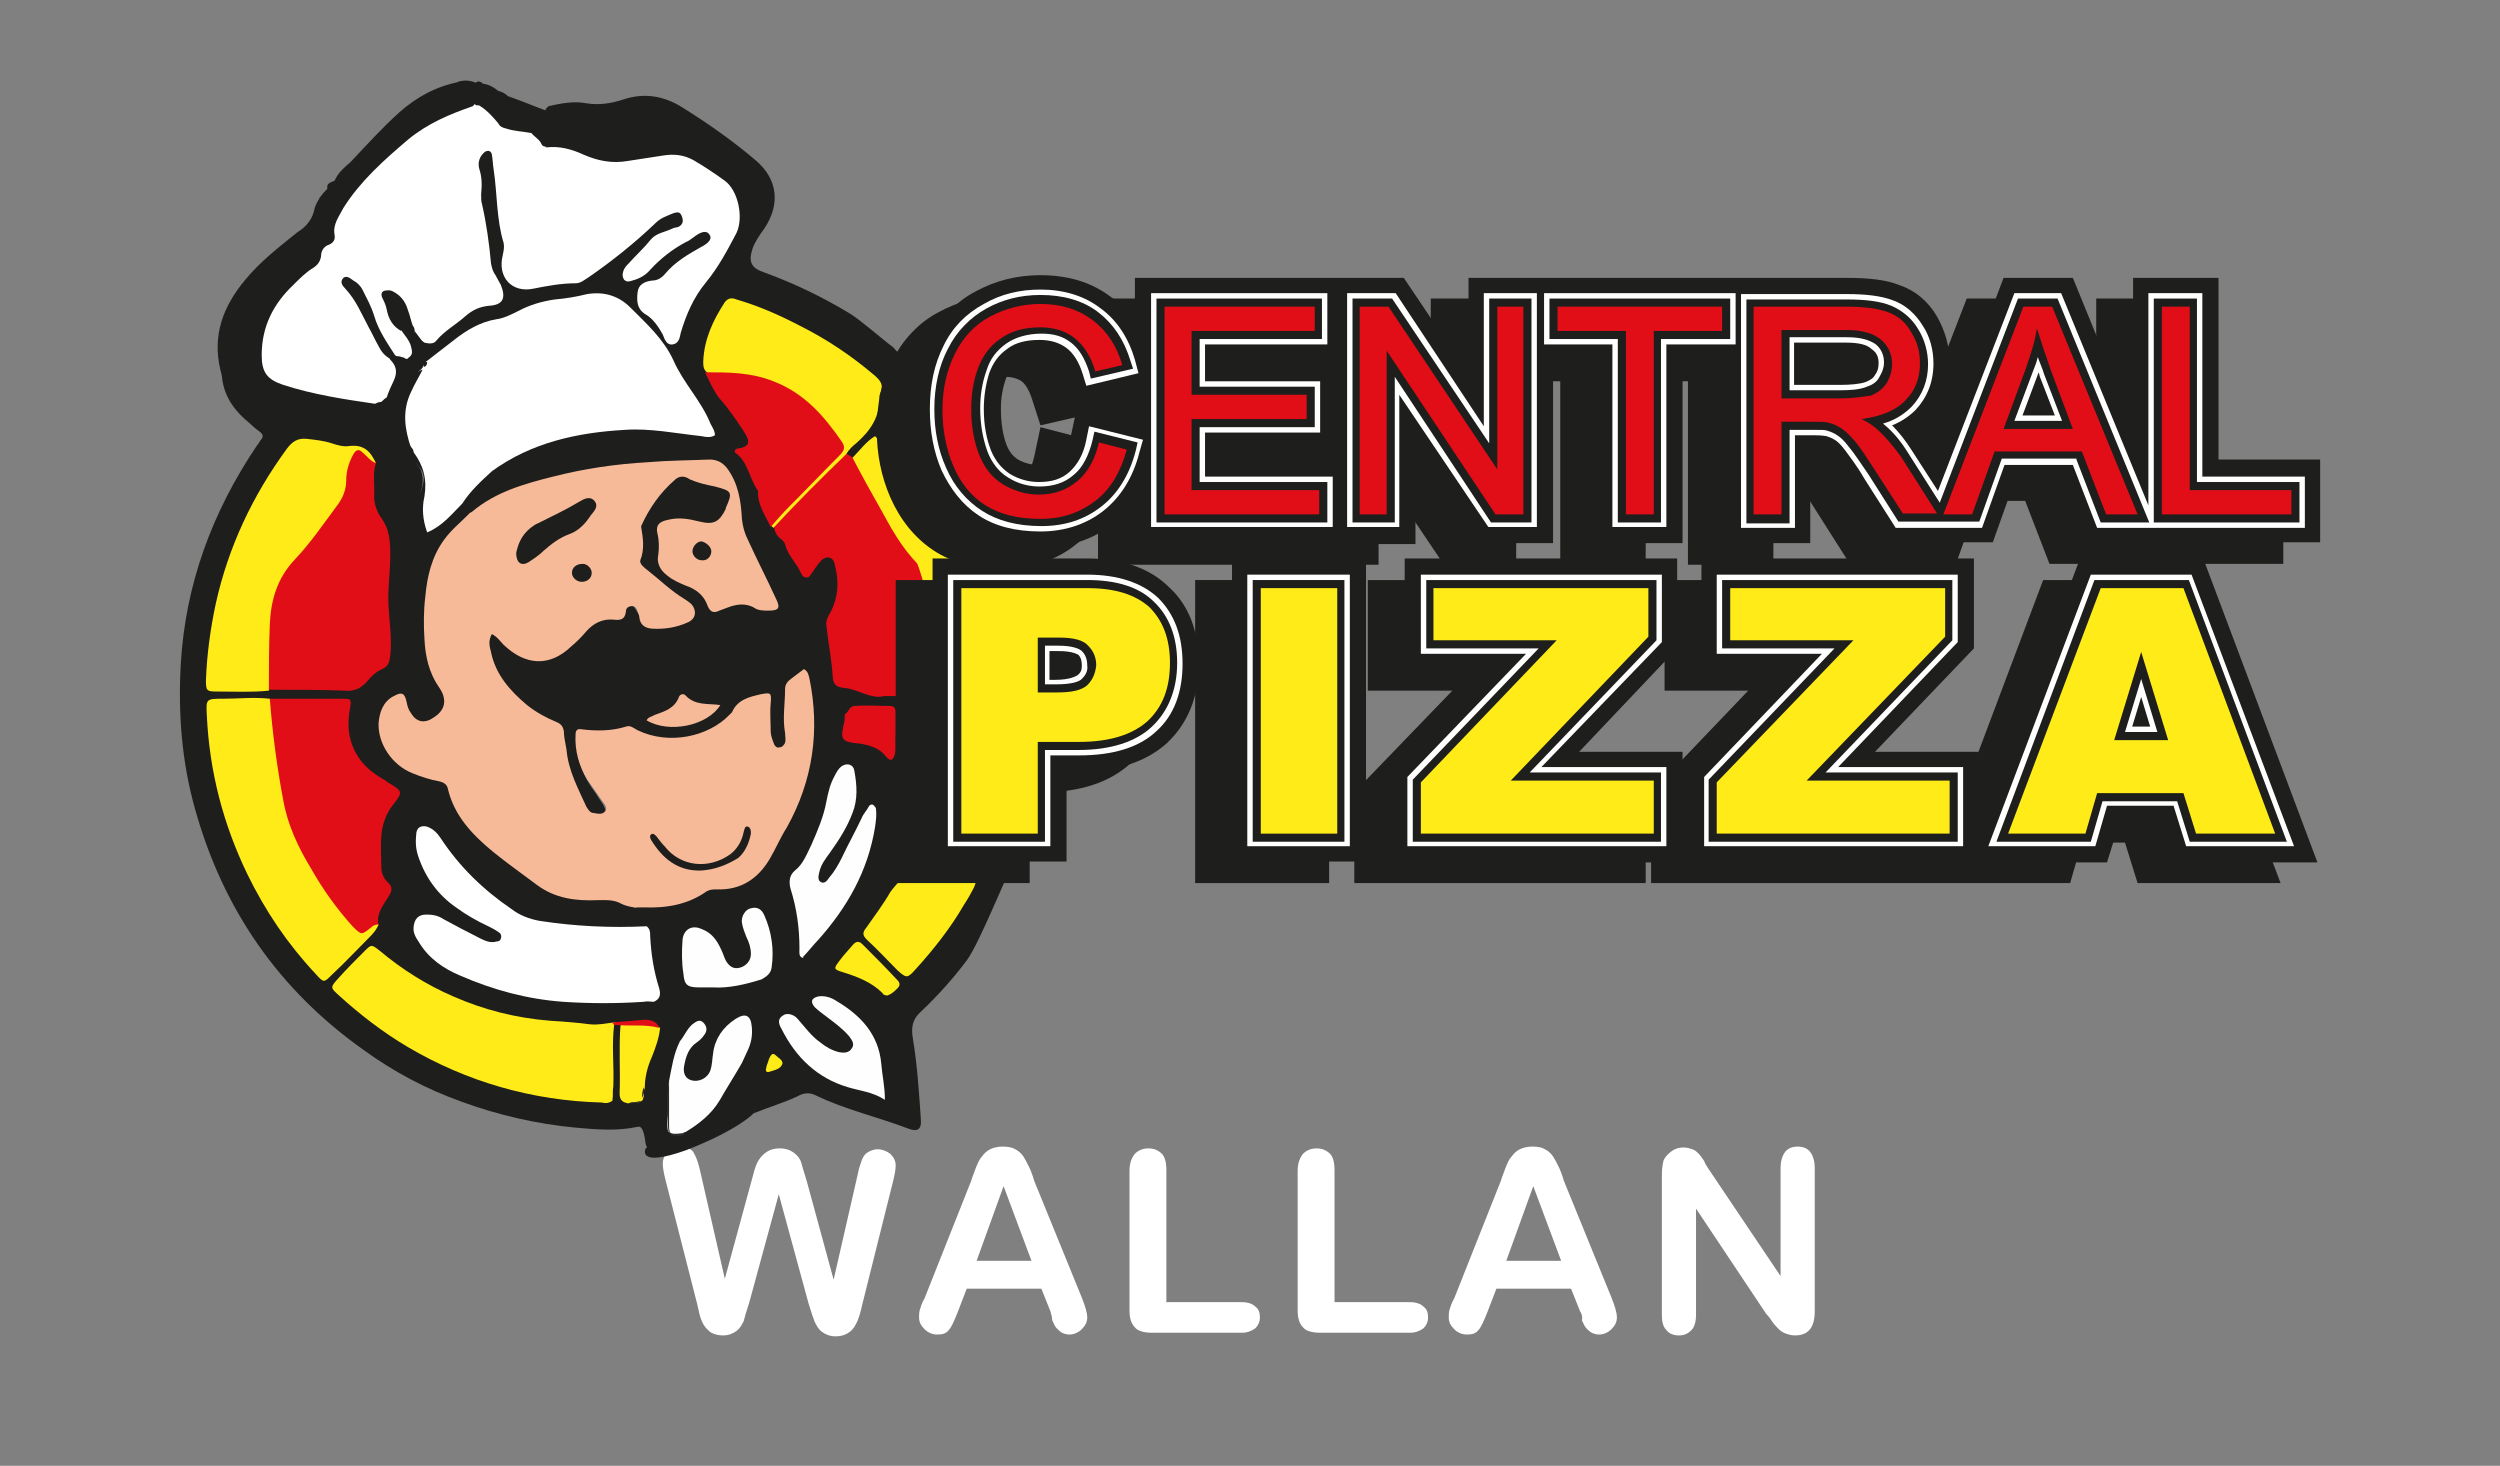 <?xml version="1.0" encoding="utf-8"?>
<!-- Generator: Adobe Illustrator 25.4.1, SVG Export Plug-In . SVG Version: 6.00 Build 0)  -->
<svg version="1.1" id="Layer_1" xmlns="http://www.w3.org/2000/svg" xmlns:xlink="http://www.w3.org/1999/xlink" x="0px" y="0px"
	 viewBox="0 0 278 163" style="enable-background:new 0 0 278 163;" xml:space="preserve">
<rect x="0" y="0" width="278" height="163" fill="#808080" stroke="none"/>
<style type="text/css">
	.st0{fill:#FFFFFF;}
	.st1{fill:#1E1E1C;}
	.st2{fill:#F7BA99;}
	.st3{fill:#E20E17;}
	.st4{fill:#FEEB17;}
	.st5{fill:#FEFEFE;}
	.st6{fill:#292929;}
	.st7{fill:#2B2B2B;}
</style>
<g>
	<g>
		<path class="st0" d="M89.9,144.9l-3.3-12.1l-3.3,12.1c-0.3,0.9-0.5,1.6-0.6,2c-0.2,0.4-0.4,0.8-0.8,1.1c-0.4,0.3-0.9,0.5-1.5,0.5
			c-0.5,0-0.9-0.1-1.3-0.3c-0.3-0.2-0.6-0.5-0.8-0.8c-0.2-0.3-0.4-0.8-0.5-1.2s-0.2-0.9-0.3-1.3L74,131.2c-0.2-0.8-0.3-1.4-0.3-1.8
			c0-0.5,0.2-1,0.6-1.3s0.8-0.5,1.4-0.5c0.8,0,1.3,0.2,1.5,0.7c0.3,0.5,0.5,1.2,0.7,2.1l2.7,11.8l3-11c0.2-0.8,0.4-1.5,0.6-1.9
			c0.2-0.4,0.5-0.8,0.9-1.1c0.4-0.3,0.9-0.5,1.6-0.5c0.7,0,1.2,0.2,1.6,0.5c0.4,0.3,0.7,0.7,0.8,1.1c0.1,0.4,0.3,1,0.6,2l3,11
			l2.7-11.8c0.1-0.6,0.3-1.1,0.4-1.4s0.3-0.7,0.6-0.9s0.7-0.4,1.2-0.4c0.5,0,1,0.2,1.4,0.5c0.4,0.4,0.6,0.8,0.6,1.3
			c0,0.4-0.1,1-0.3,1.8l-3.4,13.6c-0.2,0.9-0.4,1.6-0.6,2c-0.2,0.4-0.4,0.8-0.8,1.1c-0.4,0.3-0.9,0.5-1.6,0.5
			c-0.6,0-1.1-0.2-1.5-0.5c-0.4-0.3-0.6-0.7-0.8-1.1C90.4,146.5,90.2,145.9,89.9,144.9z"/>
		<path class="st0" d="M116.8,145.8l-1-2.5h-8.3l-1,2.6c-0.4,1-0.7,1.7-1,2c-0.3,0.4-0.7,0.5-1.3,0.5c-0.5,0-1-0.2-1.4-0.6
			c-0.4-0.4-0.6-0.8-0.6-1.3c0-0.3,0-0.6,0.1-0.9c0.1-0.3,0.2-0.7,0.5-1.2l5.2-13.1c0.1-0.4,0.3-0.8,0.5-1.4c0.2-0.5,0.4-1,0.7-1.3
			c0.2-0.3,0.5-0.6,0.9-0.8c0.4-0.2,0.9-0.3,1.4-0.3c0.6,0,1.1,0.1,1.4,0.3c0.4,0.2,0.7,0.5,0.9,0.8c0.2,0.3,0.4,0.7,0.6,1.1
			c0.2,0.4,0.4,0.9,0.6,1.6l5.3,13c0.4,1,0.6,1.7,0.6,2.2c0,0.5-0.2,0.9-0.6,1.3c-0.4,0.4-0.9,0.6-1.4,0.6c-0.3,0-0.6-0.1-0.8-0.2
			s-0.4-0.3-0.6-0.5s-0.3-0.5-0.5-0.9C117,146.5,116.9,146.1,116.8,145.8z M108.6,140.2h6.1l-3.1-8.3L108.6,140.2z"/>
		<path class="st0" d="M129.7,130.1v14.7h8.4c0.7,0,1.2,0.2,1.5,0.5c0.4,0.3,0.5,0.7,0.5,1.2c0,0.5-0.2,0.9-0.5,1.2
			c-0.4,0.3-0.9,0.5-1.5,0.5h-10c-0.9,0-1.6-0.2-1.9-0.6c-0.4-0.4-0.6-1-0.6-1.9v-15.5c0-0.8,0.2-1.4,0.6-1.9
			c0.4-0.4,0.9-0.6,1.5-0.6c0.6,0,1.1,0.2,1.5,0.6C129.5,128.6,129.7,129.2,129.7,130.1z"/>
		<path class="st0" d="M148.4,130.1v14.7h8.4c0.7,0,1.2,0.2,1.5,0.5c0.4,0.3,0.5,0.7,0.5,1.2c0,0.5-0.2,0.9-0.5,1.2
			c-0.4,0.3-0.9,0.5-1.5,0.5h-10c-0.9,0-1.6-0.2-1.9-0.6c-0.4-0.4-0.6-1-0.6-1.9v-15.5c0-0.8,0.2-1.4,0.6-1.9
			c0.4-0.4,0.9-0.6,1.5-0.6c0.6,0,1.1,0.2,1.5,0.6C148.2,128.6,148.4,129.2,148.4,130.1z"/>
		<path class="st0" d="M175.7,145.8l-1-2.5h-8.3l-1,2.6c-0.4,1-0.7,1.7-1,2c-0.3,0.4-0.7,0.5-1.3,0.5c-0.5,0-1-0.2-1.4-0.6
			c-0.4-0.4-0.6-0.8-0.6-1.3c0-0.3,0-0.6,0.1-0.9c0.1-0.3,0.2-0.7,0.5-1.2l5.2-13.1c0.1-0.4,0.3-0.8,0.5-1.4c0.2-0.5,0.4-1,0.7-1.3
			c0.2-0.3,0.5-0.6,0.9-0.8c0.4-0.2,0.9-0.3,1.4-0.3c0.6,0,1.1,0.1,1.4,0.3c0.4,0.2,0.7,0.5,0.9,0.8c0.2,0.3,0.4,0.7,0.6,1.1
			c0.2,0.4,0.4,0.9,0.6,1.6l5.3,13c0.4,1,0.6,1.7,0.6,2.2c0,0.5-0.2,0.9-0.6,1.3c-0.4,0.4-0.9,0.6-1.4,0.6c-0.3,0-0.6-0.1-0.8-0.2
			s-0.4-0.3-0.6-0.5s-0.3-0.5-0.5-0.9C176,146.5,175.9,146.1,175.7,145.8z M167.5,140.2h6.1l-3.1-8.3L167.5,140.2z"/>
		<path class="st0" d="M190,130l8,11.9v-12c0-0.8,0.2-1.4,0.5-1.8s0.8-0.6,1.4-0.6c0.6,0,1.1,0.2,1.4,0.6c0.3,0.4,0.5,1,0.5,1.8
			v15.9c0,1.8-0.7,2.7-2.2,2.7c-0.4,0-0.7-0.1-1-0.2c-0.3-0.1-0.6-0.3-0.8-0.5s-0.5-0.5-0.7-0.8c-0.2-0.3-0.4-0.6-0.7-0.9l-7.8-11.7
			v11.8c0,0.8-0.2,1.4-0.5,1.7c-0.4,0.4-0.8,0.6-1.4,0.6c-0.6,0-1.1-0.2-1.4-0.6c-0.4-0.4-0.5-1-0.5-1.7v-15.6
			c0-0.7,0.1-1.2,0.2-1.6c0.2-0.4,0.5-0.7,0.9-1s0.9-0.4,1.3-0.4c0.4,0,0.7,0.1,1,0.2c0.3,0.1,0.5,0.3,0.7,0.5
			c0.2,0.2,0.4,0.5,0.6,0.8C189.6,129.4,189.8,129.7,190,130z"/>
	</g>
	<g>
		<path class="st1" d="M83.8,123.8c1.7-0.7,3.5-1.2,5.1-2c0.6-0.3,1.2-0.3,1.8,0c3.3,1.6,6.9,2.4,10.3,3.7c1,0.4,1.5,0.1,1.4-1
			c-0.2-3-0.4-6.1-0.9-9.1c-0.2-1.2,0-2.1,0.9-2.9c1.9-1.8,3.6-3.7,5.1-5.7c1.4-1.9,4.2-9,5.3-11.1c0,0,2.8-10.4,1.4-23.5
			c-1.8-16.7-5-23-14.9-33.6c-1.1-0.8-3.7-3.1-4.9-3.8c-3-1.8-6.1-3.3-9.4-4.5c-1.5-0.5-1.8-1.2-1.3-2.7c0.3-0.8,0.8-1.5,1.3-2.2
			c1.8-2.7,1.5-5.5-1-7.6c-2.6-2.2-5.3-4.1-8.2-5.9c-2.1-1.3-4.3-1.6-6.6-0.8c-1.3,0.4-2.5,0.6-3.9,0.4c-1.5-0.3-2.9,0-4.3,0.3
			c-0.1,0.1-0.2,0.2-0.3,0.3c-0.4,1.2,0.7,2.4-0.1,3.6c0,0.2,0,0.4,0.1,0.6c0.2,0.2,0.4,0.4,0.7,0.4c1.4,0.1,2.6,0.6,3.9,1
			c1.3,0.5,2.6,0.9,4,0.7c1.6-0.2,3.2-0.4,4.7-0.6c2.3-0.4,6.3,1.9,7.2,4c0.8,1.6,0.5,3.1-0.3,4.7c-1.7,3.2-4.6,5.8-5.6,9.4
			c-0.2,0.7-0.7,0.7-1.2,0.1c-0.6-0.7-1.2-1.4-1.8-2.1c-0.7-0.8-0.5-1.6,0.4-2.1c2.4-1.1,4-3.3,6.4-4.3c0.7-0.3,0.8-1,0.5-1.7
			c-0.3-0.7-0.9-0.7-1.5-0.7c-0.4,0-0.7,0.3-1,0.5c-1.7,1.1-3.4,2.1-4.8,3.6c-0.3,0.4-0.8,1-1.3,0.6c-0.5-0.5,0.2-0.9,0.5-1.2
			c1.1-1.3,2.4-2.4,4.1-2.8c0.9-0.3,1.2-1,0.9-1.9c-0.3-0.9-1-1.1-1.9-0.8c-0.9,0.3-1.6,0.7-2.3,1.3c-2.2,2-4.5,3.9-6.9,5.5
			c-0.5,0.3-1,0.6-1.5,0.7c-1.6,0.1-3.2,0.4-4.7,0.6c-1.7,0.2-2.7-0.8-2.5-2.5c0.1-0.8,0.1-1.6-0.1-2.4c-0.4-1.6-0.5-3.3-0.7-5
			c-0.1-1.2-0.2-2.4-0.4-3.6c-0.1-0.8-0.5-1.4-1.3-1.4c-0.9,0-1.4,0.5-1.6,1.3c-0.1,0.5-0.1,0.9,0,1.4c0.2,1,0.1,2.1,0.2,3.1
			c0.5,3.1,0.6,6.3,1.8,9.3c0.4,1,0.2,1.7-0.9,1.9c-1,0.2-1.7,0.8-2.6,1.4c-1.4,1-2.7,2.1-4.2,3.1c-0.1,0-0.1,0.3-0.2,0.1
			c-0.1-0.2,0,0.1,0-0.1c0.1-0.5,0-0.9-0.2-1.3c-0.1-0.3-0.3-0.5-0.5-0.7c-1.6-0.6-1.6-0.6-2.1,1.1c0,0.7,0.9,1.2,0.7,2
			c0,0-0.1,0.1-0.1,0.1c-0.2,0.1-0.5,0.1-0.8,0.3c-0.2,0.1-0.5,0.2-0.7,0.4c-0.2,1.4,0.1,2.8-0.9,4c-0.1,0.1-0.2,0.2-0.4,0.3
			c-0.2,0.1-0.4,0.2-0.6,0.5c-0.3,0.5-0.5,1-1.3,0.9c-0.5-0.1-0.9,0.4-0.8,0.9c0.2,0.9,0.5,1.8,0.7,2.7c0.1,0.5,0.7,0.5,1.2,0.5
			c0.2,0,0.2,0.1,0.2,0.3c0.2,1.6,1.4,3.1,0.9,4.9c-0.1,0.4,0,0.8,0.1,1.3c0.2,0.9,1.7,2,2.4,1.7c1.9-0.8,3.3-4.4,2-5.9
			c-0.4-0.4-0.4-0.9-0.2-1.4c0-0.3-0.1-0.6-0.3-0.8c-1.5-0.8-1.6-0.8-2,0.4c0-0.3,0.1-0.6,0.1-1c0.1-0.9,0.6-1.8,0.5-2.7
			c-0.2-2,0.6-3.7,2.3-4.5c0.1-0.1,0.3-0.3,0.4-0.4c0.2-0.2,0.3-0.4,0.5-0.6c1.7-1.5,3.3-3.1,5.5-3.9c3.5-1.2,6.9-2.8,10.7-3.2
			c2.4-0.3,4.3,0.3,6.1,2c3.3,3.1,5,7.1,7.3,10.8c0.7,1.1,0.3,1.6-1.1,1.4c-2.9-0.5-5.8-0.5-8.7-0.3c-5.5,0.3-10.6,1.9-14.9,5.5
			c-1,0.8-2,1.7-2.2,3.1c0.2,0.5,0.4,1,0.8,1.4c0.5,0.3,1,0.1,1.4-0.2c0.6-0.5,1.3-0.9,2-1.3c4-1.9,8.3-2.8,12.7-3.5
			c3.3-0.5,6.5-0.5,9.8-0.8c2.2-0.2,3.9,1.5,4,3.9c0.1,2.1,0.4,4,1.4,5.9c0.7,1.3,1.3,2.7,1.9,4.1c0.2,0.3,0.3,0.7,0,1.1
			c-0.3,0.3-0.7,0.3-1,0.2c-1.1-0.5-2.1-0.4-3.2-0.1c-0.9,0.3-1.5,0-2.1-0.7c-0.6-0.7-1.2-1.3-2.1-1.6c-2-0.7-3-2-2.7-4.3
			c0.2-1.4,0.5-1.8,1.9-1.8c0.8,0,1.6,0.2,2.4,0.3c1.9,0.2,3.5-1.4,3.5-3.3c0-0.9-0.3-1.4-1.3-1.8c-1.1-0.4-2.2-0.5-3.2-0.9
			c-1.2-0.5-2.2-0.3-3.1,0.7c-1.9,2.2-3.9,4.2-3.7,7.5c0.1,1.8,0.5,2.9,1.8,3.9c1,0.8,1.9,1.7,3,2.4c0.6,0.4,1,1,0.3,1.6
			c-1.2,1.1-3.3,0.7-4.1-0.8c-0.7-1.3-1.5-1.5-2.6-0.4c-0.4,0.4-0.8,0.7-1.3,0.7c-1.2,0.1-2.1,0.7-2.9,1.6c-0.6,0.6-1.2,1.2-1.8,1.8
			c-1.7,1.5-3.5,1.6-5.4,0.4c-0.6-0.4-1.1-0.9-1.6-1.3c-0.4-0.3-0.7-0.6-1.3-0.4c-0.6,0.2-0.6,0.8-0.7,1.3c-0.1,1,0.1,1.9,0.5,2.7
			c1.2,2.6,3.1,4.6,5.6,6c1.5,0.8,2.2,1.8,2.3,3.4c0.2,2.5,1.3,4.8,2.5,6.9c0.5,0.8,1.8,1.1,2.6,0.6c0.7-0.4,0.8-1.2,0.1-2.2
			c-0.3-0.4-0.5-0.8-0.8-1.2c-0.9-1.2-1.5-2.5-1.8-3.9c-0.2-0.8,0-1.6,1-1.7c2-0.1,3.9-0.5,6,0.2c3.8,1.3,7.2,0.3,10-2.5
			c0.4-0.4,0.7-0.8,1.1-1c1.1-0.6,1.7-0.3,1.9,1c0.1,1,0,2,0.4,2.9c0.3,0.8,0.8,1.3,1.7,1.1c0.9-0.2,1.2-0.9,1.1-1.7
			c-0.2-1.3-0.2-2.6-0.2-3.9c0-0.6,0.1-1.1,0.4-1.6c0.2-0.3,0.4-0.6,0.8-0.5c0.3,0.1,0.3,0.4,0.4,0.7c0.2,1.7,0.5,3.4,0.4,5.2
			c-0.4,5.1-2.5,9.5-5.1,13.7c-1.1,1.7-2.8,2.6-4.8,2.7c-0.7,0-1.4,0.2-2,0.6c-1.6,0.9-3.3,1.4-5.1,1.4c-0.7,0-1.4-0.1-2,0.4
			c-0.3,0.5-0.1,0.8,0.4,1c1,0.3,0.7,0.8,0.4,1.4c0,2,0.3,3.9,0.7,5.8c0.2,0.7,0.3,1.5,0.1,2.2c-0.1,0.8-0.1,1.5,0.8,1.8
			c0.2,0.1,0.5,0.3,0.4,0.5c-0.6,1.2,0.5,2.6-0.5,3.7c-0.3,0.3-0.3,0.8,0.1,1.1c0.5,0.3,0.9,0.1,1.2-0.3c0.5-0.6,1.1-1.1,1.7-1.7
			c0.4-0.3,0.7-0.9,1.2-1.1c-0.8,0.8-1.3,1.8-1.6,2.9c-0.4,1.4,0.1,2.4,1.2,2.7c1.4,0.4,2.7-0.3,3-1.7c0.2-0.6,0.3-1.3,0.4-1.9
			c0.1-0.9,0.5-1.6,1.1-2.3c0.3-0.4,0.7-0.7,1.2-0.5c0.5,0.2,0.5,0.8,0.4,1.2c-0.1,0.7-0.3,1.4-0.6,2c-0.6,1.2-1.5,2.3-2.1,3.5
			c-1,1.9-2.3,3.4-4.2,4.4c-0.2,0.1-0.3,0.2-0.4,0.3l-3.4,1.6c0,0-1.1,2.2,4.5,0.2C82.2,125.6,83.8,123.8,83.8,123.8z"/>
		<path class="st2" d="M51.9,57.1c0.2,0,0.5-0.1,0.6-0.2c2.6-2.2,5.8-3.1,9-3.9c3.5-0.9,7-1.4,10.5-1.6c2.3-0.2,4.6-0.2,6.9-0.3
			c0.8,0,1.4,0.3,1.9,0.9c1.3,1.7,1.6,3.7,1.7,5.7c0.1,0.9,0.3,1.6,0.7,2.4c1,2.2,2.1,4.3,3.1,6.5c0.5,1,0.3,1.3-0.8,1.3
			c-0.6,0-1.2,0-1.6-0.3c-1-0.6-2.1-0.4-3.1,0c-0.3,0.1-0.5,0.2-0.8,0.3c-0.6,0.3-1,0.2-1.3-0.5c-0.4-1.2-1.3-1.9-2.5-2.3
			c-0.7-0.3-1.4-0.6-2-1.1c-0.8-0.6-1.2-1.4-1-2.3c0.1-0.8,0.1-1.6-0.1-2.4c-0.2-0.9,0.2-1.3,1.2-1.5c1.2-0.3,2.3-0.1,3.5,0.2
			c1.6,0.4,2.2,0,2.9-1.4c0,0,0-0.1,0-0.1c0.8-1.8,0.7-1.9-1.2-2.4c-1-0.2-1.9-0.4-2.8-0.8C76,52.8,75.4,53,75,53.4
			c-1.6,1.4-2.8,3.1-3.7,5.1c0,0,0,0.1,0,0.1c0.2,1.2,0.4,2.5-0.1,3.7c-0.1,0.4,0.4,0.8,0.8,1.1c1.4,1.1,2.6,2.3,4.1,3.2
			c0.3,0.2,0.6,0.4,0.8,0.6c0.6,0.7,0.5,1.6-0.4,2c-1.3,0.6-2.7,0.8-4.1,0.7c-0.8-0.1-1.2-0.5-1.3-1.2c0-0.2-0.1-0.5-0.2-0.7
			c-0.1-0.4-0.3-0.6-0.6-0.6c-0.4,0-0.7,0.2-0.7,0.6c-0.1,0.9-0.6,1-1.4,0.9c-1.2-0.1-2.2,0.4-3,1.3c-0.5,0.6-1.1,1.2-1.7,1.7
			c-2.4,2.3-5.1,2.1-7.5-0.2c-0.4-0.4-0.7-0.9-1.3-1.2c-0.4,0.7-0.3,1.3-0.1,2c0.5,2.5,2.1,4.3,4,5.9c1,0.8,2.1,1.4,3.3,1.9
			c0.5,0.2,0.7,0.5,0.8,1c0,0.7,0.2,1.4,0.3,2.1c0.2,2.3,1.3,4.3,2.2,6.3c0.2,0.3,0.4,0.7,0.8,0.7c0.5,0.1,1,0.2,1.3-0.2
			c0.3-0.4-0.1-0.8-0.3-1.1c-0.6-0.8-1.1-1.6-1.7-2.4c-0.9-1.5-1.4-3.2-1.3-5c0-0.5,0.2-0.7,0.7-0.6c1.6,0.2,3.3,0.2,4.9-0.3
			c0.5-0.2,0.9,0.2,1.3,0.4c3.5,1.7,7.9,0.7,10.2-1.7c0.1-0.1,0.2-0.2,0.3-0.3c0.6-1.4,1.9-1.7,3.2-2c1.1-0.2,1.2-0.2,1.1,1
			c-0.1,1,0,2.1,0,3.1c0,0.5,0.2,1,0.4,1.5c0.1,0.2,0.3,0.4,0.6,0.3c0.3,0,0.5-0.3,0.6-0.5c0.1-0.4,0-0.7,0-1.1
			c-0.3-1.6,0-3.3,0-4.9c0-0.3,0.1-0.6,0.4-0.9c0.6-0.5,1.2-0.9,1.7-1.3c0.5,0.3,0.5,0.7,0.6,1c1.2,5.8,0.4,11.4-2.5,16.6
			c-0.7,1.1-1.2,2.3-1.9,3.5c-1.3,2.2-3.2,3.5-5.9,3.4c-0.4,0-0.7,0-1.1,0.2c-2.1,1.5-4.5,1.9-7,1.8c-0.3,0-0.6,0-0.8,0
			c-0.3,0.6-0.9,0.5-1.4,0.4c-2.1-0.8-4.3-0.4-6.4-0.8c-0.8-0.1-1.6-0.3-2.3-0.7c-3.6-2.1-7-4.5-9.7-7.7c-0.6-0.7-1.2-1.5-1.5-2.4
			c-0.6-1.6-1.6-2.4-3.2-2.8c-2.7-0.7-4.3-2.6-5-5.2c-0.5-1.7-0.1-3.3,1.2-4.5c1.3-1.2,2.4-1,3.1,0.6c0.3,0.7,0.8,1.4,1.7,1
			c0.8-0.3,1.1-1.3,0.5-2.2c-2.3-3.9-1.9-8-1.4-12.2c0.4-3.1,2-5.4,4.5-7.3C51.3,57,51.6,57,51.9,57.1z"/>
		<path class="st1" d="M71.8,127.2c-0.1-0.5-0.2-2.1-0.9-1.9c-2.3,0.5-4.6,0.3-6.8,0.1c-4.4-0.4-8.7-1.4-12.8-2.9
			c-3.9-1.4-7.5-3.3-10.8-5.7c-9.5-6.7-15.7-15.7-18.8-26.8c-1.5-5.3-1.9-10.7-1.6-16.1c0.5-8.9,3.5-17,8.5-24.4
			c0.2-0.2,0.3-0.5,0.5-0.7c0.2-0.3,0.1-0.5-0.1-0.7c-0.4-0.3-0.8-0.6-1.2-1c-1.6-1.3-2.8-2.8-3.1-5c0-0.3-0.1-0.6-0.2-1
			c-0.9-3.8,0.3-7,2.7-9.9c1.7-2.1,3.8-3.7,5.9-5.4c1-0.6,1.7-1.5,1.9-2.7c0.1-0.3,0.3-0.7,0.5-1c0-0.1,0.1-0.2,0.2-0.3
			c0.2-0.3,0.4-0.5,0.7-0.8c-0.1-0.6,0.3-0.7,0.8-0.9c0.4-0.9,1.1-1.5,1.8-2.1c1.8-1.9,3.5-3.8,5.4-5.5c1.9-1.7,4.1-2.9,6.7-3.4
			c0.6,0.4,1,1.2,1.8,1.4c0.5,0.2,0.5,0.8,0.5,1.3c-0.2,0.7-0.9,0.8-1.4,1c-5.6,2.1-9.8,6-13,10.9c-0.2,0.4-0.5,0.7-0.5,1.1
			c-0.4,2.8-2.1,4.7-4.2,6.5c-2.2,1.9-3.8,4.1-4.1,7.1c-0.2,2,0.4,3.1,2.3,3.8c2.5,0.9,5.2,1.1,7.8,1.8c0.6,0.2,1.4,0.1,1.7,0.8
			c-0.1,0.8-0.7,0.8-1.2,0.9c-0.6,0.1-0.8,0.4-0.4,1c0.4,0.6,0.5,1.3,0.4,2.3c0.8-0.8,1.4-1.3,2.4-0.5c-1.3,1.2-0.9,2.4,0,3.5
			c0.3,0.4,0.4,0.8,0.3,1.3c-0.1,0.3-0.1,0.6-0.2,1c0,0.8-0.1,1.6,0.8,2c0.2,0.1,0.3,0.4,0.5,0.7c0.9-0.8,1.9-1.3,2.3-2.6
			c0.3-1,0.4-1.8-0.4-2.6c-0.4-0.4-0.6-0.9-0.2-1.5c0.6-0.3,0.9,0.1,1.1,0.5c0.7,1.1,1.2,2.3,0.8,3.7c-0.2,0.8-0.2,1.7-0.1,2.5
			c0,0.8,0.4,1,1.1,0.5c0.4-0.3,0.7-0.7,1.1-1c0.4-0.3,0.8-0.7,1.4-0.5c0.2,0.4,0.3,0.7,0.5,1.1c-1,1-2,1.8-2.8,2.9
			c-1.4,1.9-1.9,4.1-2.1,6.3c-0.2,1.6-0.2,3.2-0.1,4.8c0.1,1.9,0.5,3.7,1.6,5.3c1,1.4,0.7,2.6-0.6,3.4c-1,0.7-1.9,0.5-2.5-0.5
			c-0.3-0.4-0.4-0.8-0.5-1.3c-0.2-0.9-0.5-1.1-1.4-0.6c-1.2,0.6-1.6,1.8-1.7,3c-0.1,2.3,1.5,4.7,3.8,5.6c1,0.4,1.9,0.7,3,0.9
			c0.4,0.1,0.8,0.3,0.9,0.8c0.7,3,2.7,5.1,5,7c1.6,1.3,3.3,2.5,4.9,3.7c2,1.5,4.3,1.8,6.7,1.7c0.9,0,1.8-0.1,2.7,0.4
			c0.6,0.3,1.3,0.4,2,0.5c0.4,0.3,1,0.3,1.4,0.4c0.7,0.1,0.6,0.4,0.4,0.9c-0.2,0.3-0.5,0.6-0.8,0.8c-0.3,0.7-1,0.6-1.6,0.7
			c-3.4,0.1-6.7,0-10.1-0.5c-1.6-0.2-3-0.8-4.2-1.8c-2.6-1.9-4.9-4.2-6.9-6.8c-0.2-0.3-0.4-0.5-0.6-0.8c-0.3-0.3-0.6-0.7-1-0.5
			C47,93.5,47,94,47.1,94.4c0.4,2.5,1.8,4.3,3.7,5.7c1.1,0.8,2.4,1.5,3.6,2.1c0.5,0.2,0.9,0.5,1.3,0.9c0.4,0.4,0.7,0.8,0.4,1.4
			c-0.2,0.6-0.7,0.7-1.2,0.8c-0.9,0.1-1.7-0.2-2.4-0.6c-1.2-0.7-2.4-1.3-3.6-1.8c-0.6-0.2-1.2-0.4-1.7,0.2c-0.4,0.5-0.1,1.1,0.2,1.6
			c0.7,1.1,1.7,2,2.9,2.6c4,2.1,8.3,3.2,12.8,3.5c2.9,0.4,5.7,0.2,8.6,0.1c0.5,0,0.9,0.2,1.1,0.6c0.4,0.1,0,0.9,0.8,0.8
			c0.6-0.1,0.7,0.5,0.6,1c-0.2,0.9-0.4,1.8,0,2.7c0.1,0.3-0.2,0.6-0.3,0.9c-0.2,0.3-0.5,0.5-0.3,1.1c0.6-0.5,1.4-0.8,1.3-1.8
			c-0.1-1.1,0.5-0.6,0.9-0.3c0.4,0.5,0.2,1,0.1,1.6c-0.2,0.9-0.5,1.9-0.6,2.8c0,1.3-0.4,2.5-0.2,3.8c0.1,0.8,0.4,1.4,1.2,1.7
			c0.1,0.1,0.1,0.2,0.2,0.3c0.1,0.2,0,0.4-0.2,0.5c-0.6,0.2-1.1,0.5-1.7,0.9c-0.6,0.4-2.2,1.3-2.5,0.6L71.8,127.2z"/>
		<path class="st0" d="M41.7,44.9c-3.4-0.5-6.8-1-10.2-2.1c-1.8-0.6-2.4-1.4-2.4-3.3c0-3.2,1.3-5.7,3.5-7.8c0.7-0.7,1.4-1.4,2.2-1.9
			c0.5-0.3,0.8-0.7,0.9-1.3c0-0.6,0.3-1.1,0.9-1.3c0.5-0.2,0.7-0.6,0.6-1.1c-0.2-1.2,0.5-2,1-3c1.9-3,4.5-5.3,7.2-7.6
			c2.2-1.8,4.6-2.8,7.2-3.7c0.1-0.2,0.3-0.3,0.5-0.3c1.1,0.1,1.5,1.4,2.6,1.6c0.9,1,2.3,0.5,3.3,1.3c0.8,0.5,1.2,1.3,1.7,2
			c1.5-0.2,2.9,0.2,4.2,0.8c1.6,0.7,3.2,1,4.9,0.7c1.3-0.2,2.6-0.4,3.9-0.6c1.2-0.2,2.3-0.1,3.4,0.5c1.2,0.7,2.4,1.5,3.5,2.3
			c1.5,1.1,2.1,4.1,1.3,5.8c-1,1.9-2,3.8-3.4,5.5c-1.4,1.7-2.2,3.6-2.8,5.6c-0.1,0.5-0.2,1.2-0.9,1.3c-0.7,0.1-0.9-0.6-1.1-1.1
			c-0.5-0.9-1.1-1.8-2-2.3c-0.9-0.6-0.9-1.5-0.8-2.4c0.1-0.9,0.8-1.2,1.6-1.3c0.6,0,1.1-0.3,1.5-0.8c1.1-1.3,2.5-2.1,3.9-2.9
			c1-0.5,1.3-1,1-1.4c-0.3-0.5-0.9-0.4-1.8,0.3c-0.3,0.2-0.5,0.4-0.8,0.5c-1.5,0.8-2.8,1.8-4,3.1c-0.5,0.6-1.2,1-2,1.2
			c-0.3,0.1-0.6,0.2-0.9-0.1c-0.2-0.3-0.2-0.6-0.1-0.9c0.1-0.4,0.4-0.7,0.6-0.9c0.8-0.9,1.7-1.7,2.5-2.7c0.6-0.7,1.6-0.8,2.4-1.2
			c0.2-0.1,0.5-0.1,0.7-0.2c0.5-0.3,0.5-0.7,0.3-1.2c-0.2-0.5-0.5-0.4-0.9-0.3c-0.7,0.3-1.4,0.5-2,1.1c-2.3,2.2-4.8,4.2-7.4,6
			c-0.5,0.3-0.9,0.7-1.5,0.7c-1.6,0-3.2,0.3-4.7,0.6c-2.4,0.5-4-1.3-3.4-3.7c0.1-0.5,0.2-0.9,0.1-1.4c-0.8-2.6-0.7-5.4-1.1-8.1
			c-0.1-0.6-0.1-1.1-0.2-1.7c-0.1-0.5-0.5-0.5-0.8-0.3c-0.6,0.5-0.8,1.2-0.6,1.9c0.3,0.9,0.3,1.8,0.2,2.8c0,0.4,0,0.8,0.1,1.1
			c0.5,2.2,0.8,4.4,1,6.6c0.1,0.5,0.2,0.9,0.5,1.3c0.2,0.4,0.4,0.7,0.6,1.1c0.6,1.5,0.2,2.2-1.3,2.3c-1.1,0.1-1.9,0.5-2.7,1.2
			c-1,0.9-2.3,1.6-3.2,2.7c-0.3,0.4-0.9,0.3-1.3,0.2c-0.5-0.3-1.1-0.7-1.1-1.4c0-0.2-0.1-0.4-0.3-0.6c-0.7-0.8-1.2-1.7-2-2.7
			c-0.2,1.4,0.7,2.2,0.8,3.3c0.4,0.6,0.9,1.1,1.1,1.8c0.1,0.5,0.3,0.9-0.3,1.3c-0.1,0.2-0.3,0.2-0.4,0c-0.3-0.1-0.6-0.2-0.9-0.2
			c-1.4-0.5-1.8-1.8-2.4-2.9C41,35.4,40.6,34,40,33.1c1,2.1,2.1,4.5,3.4,6.9c0.7,0.7,0.8,1.4,0.4,2.3c-0.3,0.6-0.6,1.3-0.8,1.9
			c0,0.5-0.4,0.4-0.6,0.5C42.1,44.7,41.9,44.8,41.7,44.9z"/>
		<path class="st0" d="M51.4,56c-1.2,1.2-2.2,2.5-3.9,3.2c-0.5-1.4-0.6-2.7-0.3-4c0.3-1.9-0.1-3.4-1.2-4.9c0-0.2-0.1-0.4-0.3-0.6
			c-1.4-1.8-1.5-4.4-0.3-6.4c0.5-0.8,0.7-1.7,1.5-2.3c0.1-0.1,0.1-0.2,0.2-0.3c0-0.2,0.1-0.4,0.3-0.5c1-0.8,2.1-1.6,3.1-2.4
			c1.4-1.1,2.9-2,4.7-2.3c0.8-0.1,1.6-0.5,2.4-0.9c1.3-0.7,2.7-1.1,4.1-1.3c1.2-0.1,2.4-0.3,3.6-0.6c1.9-0.3,3.5,0.2,4.8,1.5
			c1.8,1.8,3.7,3.5,4.8,5.9c1.1,2.5,3.1,4.5,4.1,7c0.2,0.4,0.5,0.8,0.5,1.3c-0.5,0.3-1,0.2-1.5,0.1c-2.8-0.3-5.7-0.9-8.5-0.7
			c-5.3,0.3-10.4,1.4-14.8,4.6C53.5,53.5,52.3,54.6,51.4,56z"/>
		<path class="st0" d="M72.7,111.4c-0.4,0-0.7-0.1-1.1,0c-3,0.2-6,0.2-9,0c-4-0.3-7.7-1.3-11.4-2.9c-1.9-0.8-3.5-1.9-4.6-3.7
			c-0.4-0.6-0.7-1.1-0.6-1.8c0.1-0.8,0.5-1.3,1.4-1.3c0.7,0,1.3,0.1,1.9,0.5c1.3,0.7,2.6,1.4,4,2.1c0.6,0.3,1.2,0.6,1.9,0.4
			c0.2,0,0.5-0.1,0.5-0.4c0.1-0.2,0-0.5-0.2-0.6c-0.4-0.3-0.8-0.5-1.2-0.7c-1.3-0.6-2.5-1.3-3.6-2.1c-2-1.4-3.4-3.3-4.2-5.7
			c-0.3-0.9-0.3-1.7-0.2-2.6c0.1-0.6,0.5-0.8,1.1-0.7c0.7,0.2,1.2,0.7,1.6,1.3c2.1,3.2,4.8,5.8,7.9,7.9c0.9,0.7,2,1.1,3.1,1.3
			c3.9,0.6,7.9,0.8,11.9,0.6c0.4,0.3,0.4,0.7,0.4,1.1c0.1,2,0.4,3.9,1,5.8C73.5,110.6,73.4,111.1,72.7,111.4z"/>
		<path class="st3" d="M98.3,77.4c-1.4,0.4-3-0.8-4.4-0.9c-0.9-0.1-1.2-0.3-1.3-1.2c-0.1-1.9-0.5-3.8-0.7-5.7
			c-0.1-0.6,0.2-1.1,0.5-1.6c0.8-1.6,0.9-3.2,0.5-4.9c-0.1-0.5-0.2-1-0.7-1.1c-0.5-0.1-0.9,0.3-1.2,0.7c-0.4,0.5-0.7,1.1-1.1,1.5
			c-0.5,0.1-0.7-0.2-0.8-0.4c-0.5-1.2-1.5-2-1.8-3.3c-0.1-0.3-0.3-0.4-0.5-0.6c-0.4-0.3-0.7-0.8-0.7-1.3c-0.2-0.7,0.3-1.3,0.7-1.7
			c1.2-1.3,2.3-2.7,3.8-3.6c0.8-0.5,1.2-1.2,1.9-1.8c0.5-0.4,0.8-1.2,1.7-1c0.2,0.1,0.4,0.2,0.6,0.4c1-0.1,1.2,0.8,1.6,1.4
			c1.5,2.5,2.6,5.1,4.3,7.5c0.8,1.2,2,2.2,2.3,3.7c-0.3,0.6,1.4,0.5,0.9,0.5c-0.6,0,1.8,3.1,1.2,3.2c-0.7,0.1,1.2,10.5,1.3,11.1
			c0.2,0.8-5.1-0.9-6-0.9L98.3,77.4z"/>
		<path class="st4" d="M94.1,50.5c-2.8,2.7-5.5,5.4-8.1,8.2c-0.1-0.1-0.2-0.2-0.3-0.3c-0.1-0.8,0.3-1.3,0.8-1.8
			c1.9-1.7,3.5-3.8,5.3-5.6c1.2-1.2,1.2-1.6,0.2-3c-2.8-3.9-6.6-5.8-11.3-6c-0.8,0-1.6-0.1-2.2-0.7c-0.3-0.3-0.3-0.7-0.3-1.1
			c0.1-2.5,1.1-4.6,2.4-6.6c0.4-0.5,0.8-0.5,1.3-0.3c2.4,0.7,4.7,1.7,7,2.9c3,1.5,5.7,3.3,8.3,5.5c0.7,0.6,1.1,1.1,0.7,2
			c0,0.1-0.1,0.2-0.1,0.3c0.1,2.3-1,3.9-2.6,5.3C94.8,49.6,94.4,50,94.1,50.5z"/>
		<path class="st3" d="M78.4,41.4c2.6,0,5.1,0,7.6,1c3.4,1.3,5.6,3.8,7.6,6.7c0.5,0.7,0.2,1.1-0.3,1.6c-1.9,1.9-3.7,3.8-5.6,5.7
			c-0.7,0.7-1.3,1.4-2,2.2c-0.6-1.3-1.5-2.5-1.4-4c-1-1.4-1.1-3.3-2.6-4.3c0-0.3,0.1-0.3,0.2-0.4c1.7-0.2,1.5-0.9,0.7-2.1
			c-0.8-1.2-1.6-2.4-2.6-3.5C79.3,43.4,78.9,42.4,78.4,41.4z"/>
		<path class="st5" d="M89.2,106.5c-0.4-0.2-0.3-0.6-0.3-1c0-2.3-0.3-4.5-1-6.7c-0.2-0.8-0.1-1.5,0.5-2c0.9-0.7,1.3-1.8,1.8-2.8
			c0.7-1.6,1.4-3.2,1.7-4.9c0.2-1,0.4-1.9,0.9-2.8c0.2-0.4,0.4-0.8,0.8-1.1c0.6-0.4,1.3-0.2,1.4,0.5c0.3,1.6,0.4,3.2-0.2,4.7
			c-0.6,1.6-1.5,3-2.5,4.4c-0.5,0.7-1,1.3-1.2,2.2c-0.1,0.4-0.2,0.9,0.2,1.1c0.4,0.2,0.7-0.2,0.9-0.5c0.6-0.7,1-1.4,1.4-2.2
			c0.7-1.5,1.5-2.9,2.2-4.4c0.2-0.5,0.6-0.9,0.8-1.3c0.1-0.2,0.3-0.3,0.5-0.2c0.1,0.1,0.3,0.3,0.3,0.4c0.1,0.7,0,1.4-0.1,2.1
			c-0.8,4.9-3.1,8.9-6.3,12.5c-0.6,0.6-1.1,1.3-1.7,1.9C89.4,106.5,89.3,106.5,89.2,106.5z"/>
		<path class="st4" d="M108.3,98.7c-0.3,0.6-0.7,1.3-1.1,1.9c-1.5,2.6-3.4,5-5.4,7.2c-0.9,1-1,1-2,0.1c-1.1-1.1-2.2-2.3-3.4-3.4
			c-0.5-0.5-0.5-0.8-0.1-1.3c0.9-1.3,1.9-2.6,2.7-4c0.2-0.3,0.8-1,1.2-1.4c0,0,1.9-1.3,2.4-10.7c0.1-2.3,0.3-5.1,0.7-7.7
			c0.2-0.3,0.3,0,0.6-0.1c0.6-0.2,1.7,0.1,2.3,0.2c1,0.1,2.9,0.2,3.9,0.5c1.4,0.4,0.9,2.5,0.9,3.7c0,2-0.3,3.9-0.6,5.9
			c-0.2,1.2-0.2,2.1-0.4,3.4c-0.2,1.4-0.6,2.4-1,3.8C108.9,97.1,108.5,98.2,108.3,98.7z"/>
		<path class="st5" d="M74.4,120.2c0.3-1.5,0.5-3,1.2-4.4c0.5-0.6,0.8-1.4,1.4-1.9c0.4-0.3,0.8-0.6,1.2-0.2c0.4,0.4,0.5,0.9,0.1,1.4
			c-0.2,0.3-0.5,0.6-0.8,0.8c-0.9,0.6-1.2,1.5-1.4,2.5c-0.2,0.9,0.1,1.5,0.7,1.7c0.9,0.3,1.9-0.2,2.2-1.1c0.2-0.6,0.2-1.3,0.3-1.9
			c0.2-1.6,1.1-2.9,2.5-3.8c1.1-0.7,1.7-0.4,1.8,0.9c0.1,1-0.1,1.9-0.5,2.7c-0.2,0.4-0.4,0.9-0.6,1.3c-0.8,1.4-1.7,2.8-2.5,4.2
			c-0.9,1.5-2.3,2.6-3.8,3.5c-0.1,0-0.2,0-0.2,0.1c-1.8,0.2-1.8,0.2-1.8-1.5C74.4,123.1,74.2,121.7,74.4,120.2z"/>
		<path class="st5" d="M98.4,122.3c-1.4-0.9-2.8-1-4.1-1.4c-3.4-1-5.8-3.3-7.4-6.5c-0.3-0.5-0.5-1.1,0.2-1.5
			c0.4-0.3,1.2-0.1,1.6,0.4c0.8,0.9,1.5,1.9,2.5,2.6c0.6,0.5,1.3,0.9,2.1,1.1c0.5,0.1,1.1,0.1,1.4-0.4c0.4-0.5,0-1-0.3-1.4
			c-0.7-0.8-1.5-1.4-2.3-2c-0.5-0.4-1.1-0.8-1.5-1.2c-0.5-0.6-0.4-1,0.4-1.2c0.7-0.1,1.4,0.1,2,0.5c2.7,1.6,4.7,3.7,5,7
			C98.1,119.6,98.4,120.8,98.4,122.3z"/>
		<path class="st5" d="M79.3,109.8c-0.7,0-1.1,0-1.5,0c-1.3,0-1.7-0.2-1.8-1.5c-0.2-1.2-0.2-2.5-0.1-3.8c0.1-1.1,1-1.7,2.1-1.2
			c1.1,0.4,1.7,1.2,2.2,2.3c0.2,0.4,0.3,0.8,0.5,1.2c0.4,0.7,0.9,1,1.6,0.8c0.7-0.2,1.2-0.8,1.2-1.5c0-0.7-0.2-1.3-0.5-1.9
			c-0.2-0.5-0.4-1-0.5-1.6c-0.1-0.7,0.4-1.5,1-1.6c0.7-0.2,1.2,0.1,1.5,0.8c0.8,1.8,1.1,3.8,0.8,5.8c-0.1,0.7-0.6,1-1.1,1.3
			C82.8,109.5,81,109.9,79.3,109.8z"/>
		<path class="st4" d="M102.9,63.5c-2.1-1.8-3.4-4-4.7-6.4C97,55,95.9,53,94.8,50.9c0.8-0.8,1.5-1.8,2.5-2.4c0.4,0.3,0.3,0.7,0.4,1
			c0.2,1.9,0.7,3.7,1.3,5.4c0.9,2.5,2.5,4.5,4.7,6.1C102.7,61.7,103,62.6,102.9,63.5z"/>
		<path class="st3" d="M99.6,81.5c0,0.1,0,0.2,0,0.2c-0.1,0.7,0.1,1.4-0.1,2.2c-0.2,0.7-0.5,0.8-1,0.2c-0.7-0.9-1.7-1.2-2.8-1.4
			c-2.2-0.2-2.3-0.4-1.8-2.5c0.1-0.3-0.1-0.7,0.2-0.9c0.3-0.2,0.3-0.7,0.9-0.8c1.3-0.1,2.6,0,3.9,0c0.5,0,0.7,0.2,0.7,0.7
			C99.6,80,99.6,80.7,99.6,81.5z"/>
		<path class="st4" d="M98.7,110.7c-0.3,0-0.5-0.1-0.6-0.3c-1.2-1.2-2.8-1.8-4.4-2.3c-1-0.3-1-0.4-0.4-1.2c0.5-0.7,1.1-1.3,1.6-1.9
			c0.3-0.3,0.6-0.4,1,0c1.3,1.3,2.6,2.6,3.9,4c0.3,0.3,0.3,0.6,0,0.9C99.5,110.2,99.2,110.5,98.7,110.7z"/>
		<path class="st2" d="M80.1,78.4c-1.4,2.3-5.7,3.2-8.2,1.7c0.2-0.4,0.6-0.4,0.9-0.6c1.1-0.4,2.2-0.7,2.7-2c0.1-0.3,0.5-0.4,0.7-0.2
			C77.3,78.5,78.7,78.2,80.1,78.4C80,78.3,80.1,78.4,80.1,78.4z"/>
		<path class="st1" d="M43.4,39.9c-0.6-0.3-1-0.8-1.3-1.4c-0.4-0.7-0.7-1.4-1.1-2.1c-0.8-1.5-1.4-3-2.6-4.3
			c-0.3-0.3-0.6-0.7-0.3-1.1c0.4-0.5,0.9,0,1.2,0.2c0.4,0.2,0.8,0.6,1,1c0.5,1,1,1.9,1.3,2.9c0.5,1.7,1.5,3.1,2.4,4.5
			C43.8,39.7,43.6,39.8,43.4,39.9z"/>
		<path class="st1" d="M47,41.1c-0.4,0.8-0.9,1.6-1.3,2.5c-1,2.1-0.7,4.1,0,6.2c-0.9-0.3-0.9-0.3-1.2,0.5c-0.1,0.3-0.1,0.7-0.5,0.7
			c-0.3-0.2-0.2-0.4-0.2-0.6c0.2-0.8,0.3-1.6,0.1-2.4c0-0.1-0.1-0.3,0-0.4c0.7-1.1,0.3-2.3,0.1-3.4c0-0.3,0-0.5,0.2-0.6
			c0.8-0.3,1.2-1,1.6-1.7C46.2,41.5,46.6,41.2,47,41.1z"/>
		<path class="st1" d="M44.6,36.8c-0.9-0.5-1.4-1.3-1.6-2.4c-0.1-0.5-0.3-0.9-0.5-1.3c-0.2-0.5,0-0.8,0.5-0.8
			c0.5-0.1,0.9,0.2,1.3,0.5c0.6,0.5,0.9,1.1,1.1,1.8c0.2,0.5,0.3,1.1,0.5,1.6C45,35.7,44.8,36.3,44.6,36.8z"/>
		<path class="st1" d="M45.3,54.5c-0.6,0-1-0.5-0.9-1c0-0.6,0.5-1.1,1-1c0.7,0.1,0.7,0.7,0.7,1.2C46.1,54.2,45.8,54.5,45.3,54.5z"/>
		<path class="st4" d="M85.9,117.2c0.1,0,0.2,0,0.3,0.1c0.3,0.3,0.9,0.6,0.8,1c-0.2,0.6-0.9,0.7-1.5,0.9c-0.3,0.1-0.4-0.2-0.3-0.4
			c0-0.2,0.1-0.4,0.2-0.7C85.5,117.8,85.6,117.4,85.9,117.2z"/>
		<path class="st1" d="M46.1,36.8c0.4,0.5,0.7,1,1.1,1.4c0.2,0.1,0.4,0.2,0.6,0.4C46.7,38.6,46.1,38,46.1,36.8z"/>
		<path class="st1" d="M42.4,44.7c0.2-0.2,0.4-0.4,0.6-0.5c0.2,0.2,0.5,0.4,0.3,0.6C43.1,45,42.7,44.8,42.4,44.7z"/>
		<path class="st1" d="M47.5,40.3c0,0.2-0.1,0.4-0.3,0.5c-0.1-0.1-0.2-0.3-0.1-0.5C47.2,40.1,47.3,40.2,47.5,40.3z"/>
		<path class="st1" d="M45,39.9c0.1,0,0.3,0,0.4,0c0,0.3-0.3,0.4-0.5,0.3C44.7,40,44.9,39.9,45,39.9z"/>
		<polygon class="st6" points="42.9,50.4 42.9,50.3 43,50.4 		"/>
		<path class="st1" d="M57.4,61.5c0.2-1,0.6-2,1.6-2.8c0.3-0.2,0.5-0.4,0.8-0.5c1.6-0.8,3.1-1.5,4.6-2.4c0.5-0.3,1.2-0.7,1.7-0.1
			c0.5,0.6,0,1.1-0.4,1.6c-0.6,0.9-1.3,1.7-2.4,2.1c-1.1,0.4-2,1.1-2.8,1.8c-0.5,0.5-1.1,0.9-1.7,1.3C58,63,57.4,62.6,57.4,61.5z"/>
		<path class="st1" d="M78,96.8c-2.6,0.1-4.3-1.3-5.6-3.4c-0.1-0.2-0.2-0.5,0-0.6c0.2-0.2,0.4,0,0.6,0.2c0.3,0.4,0.6,0.8,0.9,1.1
			c1.8,2.3,4.9,2.6,7.3,0.9c0.8-0.6,1.3-1.5,1.5-2.5c0.1-0.3,0.1-0.6,0.4-0.6c0.4,0.1,0.4,0.5,0.4,0.8c-0.2,1-0.6,2-1.4,2.7
			C80.8,96.2,79.5,96.7,78,96.8z"/>
		<path class="st1" d="M65.8,63.7c0,0.6-0.5,1-1.1,1c-0.6,0-1.1-0.5-1.1-1c0-0.6,0.5-1,1.2-1C65.3,62.7,65.8,63.2,65.8,63.7z"/>
		<path class="st1" d="M79.1,61.3c0,0.6-0.5,1.1-1.1,1c-0.5,0-1-0.5-1-1c0-0.5,0.5-1.1,1-1.1C78.5,60.3,79.1,60.8,79.1,61.3z"/>
		<path class="st3" d="M41.8,51.5c-0.4,1.2-0.1,2.5-0.2,3.7c0,0.8,0.3,1.7,0.8,2.4c0.9,1.2,1,2.6,1,4.1c0,1.9-0.3,3.7-0.2,5.6
			c0.1,1.9,0.4,3.7,0.2,5.6c-0.1,0.7-0.2,1.2-0.9,1.5c-0.7,0.3-1.2,0.8-1.7,1.4c-0.7,0.8-1.5,1.1-2.5,1c-2.6-0.1-5.1-0.1-7.7-0.1
			c-0.2,0-0.5,0-0.7,0c-0.4-0.4-0.6-0.8-0.6-1.4c0-2.8-0.2-5.6,0.2-8.4c0.3-1.7,1-3.2,2.1-4.5c1.7-2,3.3-4,4.8-6.1
			c0.8-1,1.3-2.1,1.3-3.5c0-0.8,0.2-1.7,0.7-2.4c0.6-1,1.4-1,2.2-0.3C41,50.6,41.6,50.9,41.8,51.5z"/>
		<path class="st4" d="M68.1,122.4c-0.4,0.3-0.8,0.3-1.2,0.2c-7.7-0.2-15-2.3-21.6-6.2c-2.7-1.6-5.3-3.6-7.6-5.7c-1-0.9-1-0.9,0-2
			c0.9-1,1.9-2,2.8-2.9c0.8-0.8,0.8-0.8,1.7-0.1c2.5,2.1,5.2,3.8,8.2,5.1c3.4,1.5,7,2.4,10.7,2.7c1.5,0.1,3,0.2,4.5,0.4
			c0.9,0.1,1.8-0.1,2.6-0.2c0.1,0,0.2,0,0.3,0c-0.1,0.1-0.1,0.1-0.2,0.2l0,0c-0.3,2.3,0,4.6-0.1,6.9
			C68.1,121.3,68.2,121.8,68.1,122.4z"/>
		<path class="st3" d="M30,77.7c2.6,0,5.2,0,7.9,0c1.2,0,1.2,0,1,1.2c-0.4,2.2,0,4.2,1.4,5.9c0.7,0.8,1.5,1.4,2.4,1.9
			c0.2,0.1,0.4,0.3,0.6,0.4c1.5,0.9,1.5,1,0.4,2.4c-0.8,1-1.2,2.2-1.3,3.5c-0.1,1.1,0,2.2,0,3.4c0,0.6,0.2,1.2,0.7,1.7
			c0.6,0.5,0.5,1,0.1,1.6c-0.6,1-1.4,1.9-1.1,3.2c0,0-0.1,0-0.1,0.1c-2.1,2-2.1,2-4-0.3c-2.9-3.5-5.4-7.2-6.7-11.6
			c-1.1-3.8-1.4-7.8-1.8-11.8C29.3,78.6,29.5,78,30,77.7z"/>
		<path class="st4" d="M30,77.7c0.3,3.8,0.8,7.6,1.5,11.3c0.5,2.8,1.7,5.3,3.1,7.6c1.3,2.3,2.8,4.4,4.6,6.4c1,1,1,1,2.1,0.1
			c0.2-0.2,0.5-0.3,0.8-0.3c-0.2,0.5-0.5,0.9-0.9,1.3c-1.4,1.4-2.8,2.9-4.3,4.3c-0.9,0.9-0.9,0.9-1.8-0.1c-3.1-3.3-5.6-7-7.6-11.1
			c-2.7-5.6-4.2-11.4-4.5-17.6c-0.1-1.9-0.1-1.9,1.8-1.9C26.5,77.7,28.2,77.5,30,77.7z"/>
		<path class="st4" d="M95.1,50.7c2.1,3.1,4.1,6.4,5.9,9.7c1.3,2.5,2,5.2,2.4,7.9c0.4,2.6,0.6,5.2,0.4,7.9c-0.1,1.4-0.1,1.4-1.6,1.5
			c-0.3,0-0.6,0-0.8,0.2c0.5,0.3,1,0.4,1.5,0.4c2,0.2,4.7,0.4,6.7,0.7c1.2,0.1,1.2,0.1,1.3-1.2c0.3-4.5-0.7-9-1.7-13.4
			c-1.4-6-3.9-11.5-7.5-16.6c-1.1-1.6-1.1-1.5-2.6-0.4C97.8,48.5,96.4,49.5,95.1,50.7z"/>
		<path class="st4" d="M41.8,51.5c-0.6-0.2-1-0.8-1.5-1.2c-0.4-0.4-0.7-0.3-1,0.2c-0.5,0.9-0.8,1.9-0.8,2.9c0,1.1-0.4,2-1,2.8
			c-1.5,2-2.9,4.1-4.7,6c-2,2.1-2.7,4.6-2.8,7.3c-0.1,2.4-0.1,4.9-0.1,7.3c-1.9,0.2-3.8,0.1-5.8,0.1c-1.1,0-1.2-0.1-1.2-1.2
			c0.1-2.9,0.5-5.8,1.1-8.6c1.4-6.3,4.1-12,7.9-17.2c0.6-0.8,1.2-1.2,2.2-1.1c0.9,0.1,1.9,0.2,2.8,0.5c0.6,0.2,1.3,0.4,1.9,0.3
			C40.5,49.4,41.2,50.2,41.8,51.5z"/>
		<path class="st4" d="M69.9,122.7c-0.6-0.1-1-0.3-1-1.1c0.1-2.5-0.1-5.1,0.1-7.6c1.5-0.3,3-0.8,4.4,0.3c-0.1,1.1-0.5,2.2-0.9,3.2
			c-0.5,1.1-0.8,2.3-0.8,3.5c-0.2,0.4,0,0.8-0.2,1.2c0,0.1-0.1,0.2-0.1,0.2C70.9,122.8,70.3,122.4,69.9,122.7z"/>
		<path class="st3" d="M73.3,114.3c-1.5-0.4-2.9-0.2-4.4-0.3c-0.2,0-0.5,0-0.7-0.1c0-0.1-0.1-0.1-0.1-0.2c1.2-0.1,2.3-0.2,3.5-0.3
			C72.3,113.4,73,113.5,73.3,114.3z"/>
		<path class="st7" d="M74.4,120.2c0,1.6,0,3.1,0,4.7c0,1.2,0,1.2,1.2,1.2c0.2,0,0.4,0,0.6,0c-0.3,0.2-0.7,0.3-1.1,0.2
			c-0.5,0-0.8-0.3-0.8-0.8C74.2,123.8,74,122,74.4,120.2z"/>
		<path class="st7" d="M69.9,122.7c0.5-0.1,1-0.2,1.5-0.3C70.9,122.7,70.4,122.7,69.9,122.7z"/>
		<path class="st7" d="M71.4,122.1c0-0.4,0-0.8,0.2-1.2C71.7,121.4,71.6,121.7,71.4,122.1z"/>
		<polygon class="st7" points="73.1,121.1 73,121 73.1,121 		"/>
		<path class="st1" d="M61,12.6c0-0.1,0-0.2,0-0.2c-1.4-0.5-2.8-1.1-4.2-1.6c0,0,0,0,0,0c-0.1,0-0.2-0.1-0.3-0.1
			c-0.3-0.3-0.7-0.5-1.1-0.6c-0.5-0.4-1-0.7-1.7-0.8C53.4,9,53.1,9,52.9,9.2h0c-0.7-0.3-1.3-0.3-2-0.1c-0.3,1.4-0.3,1.4,1,1.8
			c0.5,0.1,0.8,0.4,1,0.8c0.2,0,0.4,0,0.5,0.1c0.8,0.5,1.4,1.2,2,1.9c0.2,0.4,0.5,0.5,0.9,0.6c0.9,0.3,1.8,0.3,2.8,0.5
			c0.3,0.4,0.9,0.7,1.1,1.2c0.2,0.4,0.5,0.3,0.8,0.2c0-0.2,0-0.4,0-0.6C61.7,14.8,61.7,14.2,61,12.6z"/>
	</g>
	<g>
		<path class="st1" d="M242.6,53.6V33.2h-9.5v16.4l-6.7-16.4h-7.7L211,53.1l-1-1.6c-0.3-0.5-0.6-0.9-1-1.4c0.4-0.3,0.8-0.6,1.1-1
			c1.6-1.7,2.5-3.9,2.5-6.4c0-1.9-0.5-3.6-1.4-5.2c-1-1.7-2.4-2.9-4.2-3.5c-1.5-0.6-3.4-0.8-5.9-0.8h-10.6h-2.9h-19.1h-2.7h-6.7
			v10.7L152,33.2h-6.7h-1.4h-21.8v4.9c-0.7-1.1-1.6-2.1-2.7-2.8c-2.1-1.6-4.7-2.4-7.8-2.4c-2.6,0-5,0.6-7.2,1.8
			c-2.3,1.2-4,3.1-5.2,5.4c-1.2,2.2-1.7,4.9-1.7,7.8c0,2.6,0.5,5.1,1.5,7.4c1.1,2.5,2.7,4.5,4.8,5.9c2.1,1.4,4.7,2,7.8,2
			c3.1,0,5.9-0.9,8.1-2.7c0.9-0.7,1.7-1.6,2.4-2.6v4.9h21.8h1.9h7.5V52l7.2,10.7h8.1V42.4h4.9v20.4h9.5V42.4h4.7v20.4h9.5V52.5h0.3
			c0.6,0,0.9,0,1,0c0.1,0,0.2,0.1,0.4,0.2c0,0,0.3,0.2,0.8,0.8c0.5,0.6,1.2,1.6,2,2.9l4,6.3h5.9h0.7h5.2l2.5-7h5.2l2.7,7h5.1h5.4
			h15.5v-9.2H242.6z M200.6,43.4h-3.3v-1.2h4.1c1,0,1.5,0.2,1.6,0.2c0.1,0.1,0.1,0.1,0.1,0.3c0,0.1,0,0.2-0.1,0.3
			c0,0-0.2,0.1-0.2,0.1C202.5,43.2,201.9,43.4,200.6,43.4z M143.9,43h-12.3v-0.6h12.3V43z M115.7,47.5l-0.7,3.3
			c-0.3,1.2-0.7,2.1-1.3,2.6c-0.6,0.5-1.3,0.7-2.3,0.7c-0.8,0-1.6-0.2-2.3-0.6c-0.6-0.4-1-0.9-1.3-1.7c-0.4-1.1-0.6-2.4-0.6-4
			c0-1.2,0.2-2.3,0.6-3.4c0.3-0.8,0.7-1.4,1.3-1.8c0.6-0.4,1.5-0.7,2.6-0.7c0.8,0,1.5,0.2,1.9,0.5c0.3,0.2,0.8,0.8,1.2,2.1l0.9,2.8
			l6.5-1.5v3.4L115.7,47.5z M131.6,52.2h12.3v1.4h-12.3V52.2z"/>
		<path class="st1" d="M116.8,64.5H99.6v33.7h14.9V88.1h1.4c4.2,0,7.5-1.1,9.8-3.2c2.3-2.2,3.5-5.1,3.5-8.8c0-3.6-1.1-6.5-3.3-8.5
			C123.8,65.5,120.7,64.5,116.8,64.5z"/>
		<rect x="132.9" y="64.5" class="st1" width="14.9" height="33.7"/>
		<polygon class="st1" points="182.4,74.5 182.4,64.5 152.1,64.5 152.1,76.8 161.5,76.8 150.6,88.1 150.6,98.2 183,98.2 183,85.9 
			171.4,85.9 		"/>
		<polygon class="st1" points="227.2,64.5 215.9,94.5 215.9,85.9 204.4,85.9 215.4,74.5 215.4,64.5 185.1,64.5 185.1,76.8 
			194.4,76.8 183.6,88.1 183.6,98.2 214.5,98.2 215.9,98.2 230.2,98.2 231.5,93.7 236.3,93.7 237.7,98.2 253.6,98.2 240.9,64.5 		
			"/>
	</g>
	<g>
		<path class="st1" d="M246.7,51.2V30.9h-9.5v16.4l-6.7-16.4h-7.7l-7.6,19.9l-1-1.6c-0.3-0.5-0.6-0.9-1-1.4c0.4-0.3,0.8-0.6,1.1-1
			c1.6-1.7,2.5-3.9,2.5-6.4c0-1.9-0.5-3.6-1.4-5.2c-1-1.7-2.4-2.9-4.2-3.5c-1.5-0.6-3.4-0.8-5.9-0.8h-10.6h-2.9h-19.1H170h-6.7v10.7
			l-7.2-10.7h-6.7H148h-21.8v4.9c-0.7-1.1-1.6-2.1-2.7-2.8c-2.1-1.6-4.7-2.4-7.8-2.4c-2.6,0-5,0.6-7.2,1.8c-2.3,1.2-4,3.1-5.2,5.4
			c-1.2,2.2-1.7,4.9-1.7,7.8c0,2.6,0.5,5.1,1.5,7.4c1.1,2.5,2.7,4.5,4.8,5.9c2.1,1.4,4.7,2,7.8,2c3.1,0,5.9-0.9,8.1-2.7
			c0.9-0.7,1.7-1.6,2.4-2.6v4.9H148h1.9h7.5V49.7l7.2,10.7h8.1V40h4.9v20.4h9.5V40h4.7v20.4h9.5V50.1h0.3c0.6,0,0.9,0,1,0
			c0.1,0,0.2,0.1,0.4,0.2c0,0,0.3,0.2,0.8,0.8c0.5,0.6,1.2,1.6,2,2.9l4,6.3h5.9h0.7h5.2l2.5-7h5.2l2.7,7h5.1h5.4h15.5v-9.2H246.7z
			 M204.7,41h-3.3v-1.2h4.1c1,0,1.5,0.2,1.6,0.2c0.1,0.1,0.1,0.1,0.1,0.3c0,0.1,0,0.2-0.1,0.3c0,0-0.2,0.1-0.2,0.1
			C206.6,40.9,206,41,204.7,41z M148,40.7h-12.3V40H148V40.7z M119.8,45.1l-0.7,3.3c-0.3,1.2-0.7,2.1-1.3,2.6
			c-0.6,0.5-1.3,0.7-2.3,0.7c-0.8,0-1.6-0.2-2.3-0.6c-0.6-0.4-1-0.9-1.3-1.7c-0.4-1.1-0.6-2.4-0.6-4c0-1.2,0.2-2.3,0.6-3.4
			c0.3-0.8,0.7-1.4,1.3-1.8c0.6-0.4,1.5-0.7,2.6-0.7c0.8,0,1.5,0.2,1.9,0.5c0.3,0.2,0.8,0.8,1.2,2.1l0.9,2.8l6.5-1.5v3.4L119.8,45.1
			z M135.7,49.8H148v1.4h-12.3V49.8z"/>
		<path class="st1" d="M120.9,62.1h-17.2v33.7h14.9V85.8h1.4c4.2,0,7.5-1.1,9.8-3.2c2.3-2.2,3.5-5.1,3.5-8.8c0-3.6-1.1-6.5-3.3-8.5
			C127.9,63.2,124.8,62.1,120.9,62.1z"/>
		<rect x="137" y="62.1" class="st1" width="14.9" height="33.7"/>
		<polygon class="st1" points="186.5,72.1 186.5,62.1 156.2,62.1 156.2,74.4 165.6,74.4 154.7,85.7 154.7,95.9 187.1,95.9 
			187.1,83.6 175.6,83.6 		"/>
		<polygon class="st1" points="231.3,62.1 220,92.1 220,83.6 208.5,83.6 219.5,72.1 219.5,62.1 189.2,62.1 189.2,74.4 198.5,74.4 
			187.7,85.7 187.7,95.9 218.6,95.9 220,95.9 234.3,95.9 235.7,91.4 240.4,91.4 241.8,95.9 257.7,95.9 245,62.1 		"/>
	</g>
	<g>
		<path class="st0" d="M108.8,57.3c1.8,1.2,4.1,1.8,6.9,1.8c2.7,0,5.1-0.8,7-2.3c1.9-1.5,3.3-3.7,4-6.5l0.4-1.4l-6-1.5l-0.3,1.5
			c-0.3,1.6-1,2.8-1.9,3.6c-0.9,0.8-2,1.1-3.4,1.1c-1.1,0-2.2-0.3-3.2-0.9c-0.9-0.6-1.6-1.4-2.1-2.6c-0.5-1.3-0.8-2.8-0.8-4.6
			c0-1.4,0.2-2.7,0.6-4c0.4-1.1,1-2,2-2.7c0.9-0.7,2.1-1,3.6-1c1.2,0,2.2,0.3,3,0.9c0.8,0.6,1.4,1.6,1.8,2.9l0.4,1.3l5.8-1.4
			l-0.4-1.5c-0.7-2.4-2-4.4-3.8-5.7c-1.8-1.4-4.1-2.1-6.7-2.1c-2.3,0-4.4,0.5-6.3,1.6c-2,1.1-3.5,2.6-4.5,4.7c-1,2-1.5,4.3-1.5,7
			c0,2.4,0.4,4.7,1.3,6.8C105.7,54.4,107,56.1,108.8,57.3z"/>
		<polygon class="st0" points="148.2,53 134,53 134,48.1 146.8,48.1 146.8,42.4 134,42.4 134,38.3 147.6,38.3 147.6,32.6 128,32.6 
			128,58.6 148.2,58.6 		"/>
		<polygon class="st0" points="170.9,58.6 170.9,32.6 165,32.6 165,47.4 155.2,32.6 149.8,32.6 149.8,58.6 155.6,58.6 155.6,43.9 
			165.5,58.6 		"/>
		<polygon class="st0" points="179.3,58.6 185.3,58.6 185.3,38.3 193,38.3 193,32.6 171.7,32.6 171.7,38.3 179.3,38.3 		"/>
		<path class="st0" d="M244.9,53V32.6h-6v23.6l-9.7-23.6H227h-1.1H224l-8.5,22l-2.9-4.5c-0.7-1.1-1.4-2-2.2-2.8c1-0.4,1.9-1,2.6-1.7
			c1.3-1.4,2-3.1,2-5.2c0-1.5-0.4-3-1.2-4.2c-0.8-1.3-1.9-2.3-3.3-2.8c-1.3-0.5-3-0.7-5.2-0.7h-11.7v26h6V48.4h2.1
			c1,0,1.3,0.1,1.4,0.1c0.3,0.1,0.6,0.2,0.9,0.4c0.2,0.1,0.6,0.4,1.2,1.2c0.5,0.7,1.3,1.7,2.1,3.1l3.5,5.5h9.6l2.5-7h7.6l2.7,7h5.7
			h1h16.4V53H244.9z M228.5,46.2h-3.6l1.8-4.8c0,0.1,0.1,0.2,0.1,0.4L228.5,46.2z M208.9,40.4c0,0.5-0.1,0.9-0.4,1.3
			c-0.2,0.4-0.6,0.6-1.1,0.8c-0.6,0.2-1.6,0.3-2.8,0.3h-5.1v-4.7h5.8c1.3,0,2.3,0.2,2.8,0.7C208.7,39.2,208.9,39.7,208.9,40.4z"/>
		<path class="st0" d="M120.9,63.9h-15.5v30.2h11.4V84h3.2c3.8,0,6.7-0.9,8.6-2.7c2-1.8,2.9-4.4,2.9-7.5c0-3.1-0.9-5.5-2.7-7.3
			C127,64.8,124.3,63.9,120.9,63.9z M116.8,72.4h0.9c1.7,0,2.1,0.4,2.2,0.4c0.3,0.3,0.4,0.7,0.4,1.2c0,0.5-0.1,0.8-0.5,1.1
			c-0.2,0.1-0.8,0.5-2.5,0.5h-0.6V72.4z"/>
		<rect x="138.7" y="63.9" class="st0" width="11.4" height="30.2"/>
		<polygon class="st0" points="184.8,71.4 184.8,63.9 158,63.9 158,72.7 169.7,72.7 156.5,86.4 156.5,94.1 185.3,94.1 185.3,85.3 
			171.4,85.3 		"/>
		<polygon class="st0" points="217.7,71.4 217.7,63.9 190.9,63.9 190.9,72.7 202.6,72.7 189.5,86.4 189.5,94.1 218.3,94.1 
			218.3,85.3 204.4,85.3 		"/>
		<path class="st0" d="M232.5,63.9l-11.4,30.2H233l1.3-4.5h7.4l1.4,4.5h12l-11.4-30.2H232.5z M239.1,80.8h-2l1-3.3L239.1,80.8z"/>
	</g>
	<g>
		<path class="st1" d="M109.2,56.8c1.7,1.1,3.9,1.7,6.6,1.7c2.6,0,4.8-0.7,6.7-2.2c1.8-1.4,3.1-3.5,3.8-6.2l0.2-0.9l-4.8-1.2
			l-0.2,0.9c-0.4,1.7-1.1,3.1-2.1,3.9c-1,0.9-2.3,1.3-3.8,1.3c-1.2,0-2.4-0.3-3.5-1c-1-0.6-1.8-1.6-2.3-2.9c-0.5-1.4-0.8-3-0.8-4.8
			c0-1.4,0.2-2.8,0.7-4.2c0.4-1.3,1.1-2.2,2.2-3c1-0.7,2.4-1.1,3.9-1.1c1.4,0,2.4,0.3,3.3,1c0.9,0.7,1.5,1.7,2,3.2l0.2,0.8l4.7-1.1
			l-0.3-0.9c-0.7-2.3-1.9-4.1-3.6-5.4c-1.7-1.3-3.9-1.9-6.4-1.9c-2.2,0-4.2,0.5-6,1.5c-1.8,1-3.3,2.5-4.3,4.5
			c-1,1.9-1.5,4.2-1.5,6.7c0,2.3,0.4,4.5,1.3,6.5C106.1,54.1,107.5,55.7,109.2,56.8z"/>
		<polygon class="st1" points="147.6,53.6 133.4,53.6 133.4,47.5 146.2,47.5 146.2,43 133.4,43 133.4,37.7 147,37.7 147,33.2 
			128.6,33.2 128.6,58.1 147.6,58.1 		"/>
		<polygon class="st1" points="170.3,58.1 170.3,33.2 165.6,33.2 165.6,49.3 154.8,33.2 150.4,33.2 150.4,58.1 155.1,58.1 
			155.1,41.9 165.8,58.1 		"/>
		<polygon class="st1" points="179.9,58.1 184.7,58.1 184.7,37.7 192.4,37.7 192.4,33.2 172.3,33.2 172.3,37.7 179.9,37.7 		"/>
		<path class="st1" d="M230.9,51.1l2.7,7h5.4l-10.2-24.9h-2.3h-0.2h-1.9l-8.7,22.7l-3.5-5.5c-0.8-1.3-1.7-2.4-2.7-3.2
			c0,0-0.1-0.1-0.1-0.1c1.4-0.4,2.4-1.1,3.2-1.9c1.2-1.3,1.8-2.9,1.8-4.7c0-1.4-0.4-2.8-1.1-3.9c-0.7-1.2-1.8-2.1-3-2.6
			c-1.2-0.5-2.8-0.7-5-0.7h-11.1v24.9h4.8V47.8h2.7c0.9,0,1.3,0,1.5,0.1c0.4,0.1,0.8,0.3,1.1,0.5c0.3,0.2,0.7,0.5,1.3,1.3
			c0.6,0.7,1.3,1.8,2.2,3.1l3.3,5.2h3.8h2.2h3l2.5-7H230.9z M226.1,41.2c0.2-0.5,0.4-1,0.5-1.5c0.2,0.6,0.5,1.2,0.7,1.9l2,5.2H224
			L226.1,41.2z M207.6,43c-0.7,0.3-1.7,0.4-3,0.4H199v-5.9h6.4c1.5,0,2.5,0.3,3.2,0.8c0.6,0.5,0.9,1.2,0.9,2c0,0.6-0.2,1.1-0.5,1.6
			C208.7,42.5,208.2,42.8,207.6,43z"/>
		<polygon class="st1" points="244.3,53.6 244.3,33.2 239.5,33.2 239.5,58.1 255.7,58.1 255.7,53.6 		"/>
		<path class="st1" d="M120.9,64.5H106v29.1h10.2V83.4h3.7c3.6,0,6.4-0.9,8.2-2.6c1.8-1.7,2.8-4.1,2.8-7.1c0-2.9-0.9-5.2-2.6-6.8
			C126.7,65.3,124.2,64.5,120.9,64.5z M120.3,75.5c-0.3,0.3-1.1,0.6-2.9,0.6h-1.2v-4.3h1.5c1.7,0,2.4,0.4,2.6,0.6
			c0.4,0.4,0.6,0.9,0.6,1.6C121,74.6,120.7,75.1,120.3,75.5z"/>
		<rect x="139.3" y="64.5" class="st1" width="10.2" height="29.1"/>
		<polygon class="st1" points="184.2,71.2 184.2,64.5 158.6,64.5 158.6,72.1 171.1,72.1 157.1,86.7 157.1,93.6 184.7,93.6 
			184.7,85.9 170.1,85.9 		"/>
		<polygon class="st1" points="217.1,71.2 217.1,64.5 191.5,64.5 191.5,72.1 204,72.1 190,86.7 190,93.6 217.7,93.6 217.7,85.9 
			203,85.9 		"/>
		<path class="st1" d="M232.9,64.5L222,93.6h10.5l1.3-4.5h8.3l1.4,4.5h10.8l-10.9-29.1H232.9z M236.3,81.4l1.8-5.9l1.8,5.9H236.3z"
			/>
	</g>
	<g>
		<path class="st3" d="M119.8,53.5c-1.2,1-2.6,1.5-4.3,1.5c-1.4,0-2.7-0.4-3.9-1.1c-1.2-0.7-2.1-1.8-2.7-3.3
			c-0.6-1.5-0.9-3.2-0.9-5.1c0-1.5,0.2-3,0.7-4.4c0.5-1.4,1.3-2.6,2.5-3.4c1.2-0.9,2.7-1.3,4.5-1.3c1.5,0,2.8,0.4,3.8,1.2
			c1,0.8,1.8,2,2.3,3.7l3-0.7c-0.6-2.1-1.7-3.8-3.3-5c-1.6-1.2-3.5-1.8-5.8-1.8c-2,0-3.9,0.5-5.6,1.4c-1.7,0.9-3,2.3-3.9,4.1
			c-0.9,1.8-1.4,3.9-1.4,6.3c0,2.2,0.4,4.3,1.2,6.2c0.8,1.9,2,3.4,3.6,4.4c1.6,1,3.6,1.5,6.1,1.5c2.4,0,4.4-0.7,6.1-2
			c1.7-1.3,2.8-3.2,3.5-5.7l-3.1-0.8C121.8,51,121,52.5,119.8,53.5z"/>
		<polygon class="st3" points="132.5,46.6 145.3,46.6 145.3,43.9 132.5,43.9 132.5,36.8 146.2,36.8 146.2,34.1 129.5,34.1 
			129.5,57.2 146.7,57.2 146.7,54.5 132.5,54.5 		"/>
		<polygon class="st3" points="166.5,52.2 154.4,34.1 151.2,34.1 151.2,57.2 154.2,57.2 154.2,39 166.3,57.2 169.4,57.2 169.4,34.1 
			166.5,34.1 		"/>
		<polygon class="st3" points="173.2,36.8 180.8,36.8 180.8,57.2 183.9,57.2 183.9,36.8 191.5,36.8 191.5,34.1 173.2,34.1 		"/>
		<path class="st3" d="M208.8,47.8c-0.4-0.4-1-0.8-1.8-1.2c2.2-0.3,3.9-1,4.9-2.1c1.1-1.1,1.6-2.5,1.6-4.1c0-1.3-0.3-2.4-1-3.5
			c-0.6-1.1-1.5-1.8-2.6-2.2c-1.1-0.4-2.6-0.6-4.7-0.6H195v23.1h3.1V46.9h3.5c0.8,0,1.4,0,1.7,0.1c0.5,0.1,0.9,0.3,1.4,0.6
			c0.5,0.3,1,0.8,1.6,1.5c0.6,0.7,1.3,1.8,2.2,3.2l3.1,4.8h3.8l-4-6.3C210.6,49.7,209.7,48.6,208.8,47.8z M204.7,44.3h-6.6v-7.6h7.3
			c1.7,0,3,0.4,3.8,1.1c0.8,0.7,1.2,1.6,1.2,2.7c0,0.7-0.2,1.4-0.6,2.1c-0.4,0.6-1,1.1-1.8,1.4C207.2,44.1,206.1,44.3,204.7,44.3z"
			/>
		<path class="st3" d="M225,34.1l-8.9,23.1h3.2l2.5-7h9.7l2.7,7h3.5l-9.5-23.1H225z M222.8,47.7l2.5-6.8c0.5-1.5,1-2.9,1.2-4.4
			c0.4,1.3,0.9,2.8,1.6,4.8l2.4,6.4H222.8z"/>
		<polygon class="st3" points="243.5,54.5 243.5,34.1 240.4,34.1 240.4,57.2 254.8,57.2 254.8,54.5 		"/>
	</g>
	<g>
		<path class="st4" d="M120.9,65.4h-14v27.3h8.5V82.5h4.6c3.4,0,5.9-0.8,7.6-2.3c1.7-1.6,2.5-3.7,2.5-6.5c0-2.7-0.8-4.7-2.3-6.2
			C126.2,66.1,124,65.4,120.9,65.4z M120.9,76.2c-0.7,0.6-1.8,0.8-3.4,0.8h-2.1v-6.1h2.4c1.6,0,2.7,0.3,3.2,0.9
			c0.6,0.6,0.9,1.3,0.9,2.2C121.8,74.9,121.5,75.6,120.9,76.2z"/>
		<rect x="140.2" y="65.4" class="st4" width="8.5" height="27.3"/>
		<polygon class="st4" points="183.3,70.8 183.3,65.4 159.4,65.4 159.4,71.2 173.1,71.2 158,87 158,92.7 183.9,92.7 183.9,86.8 
			168,86.8 		"/>
		<polygon class="st4" points="216.3,70.8 216.3,65.4 192.4,65.4 192.4,71.2 206.1,71.2 190.9,87 190.9,92.7 216.8,92.7 216.8,86.8 
			200.9,86.8 		"/>
		<path class="st4" d="M242.8,65.4h-9.2l-10.3,27.3h8.6l1.3-4.5h9.6l1.4,4.5h8.8L242.8,65.4z M235.1,82.3l3-9.8l3,9.8H235.1z"/>
	</g>
</g>
</svg>
